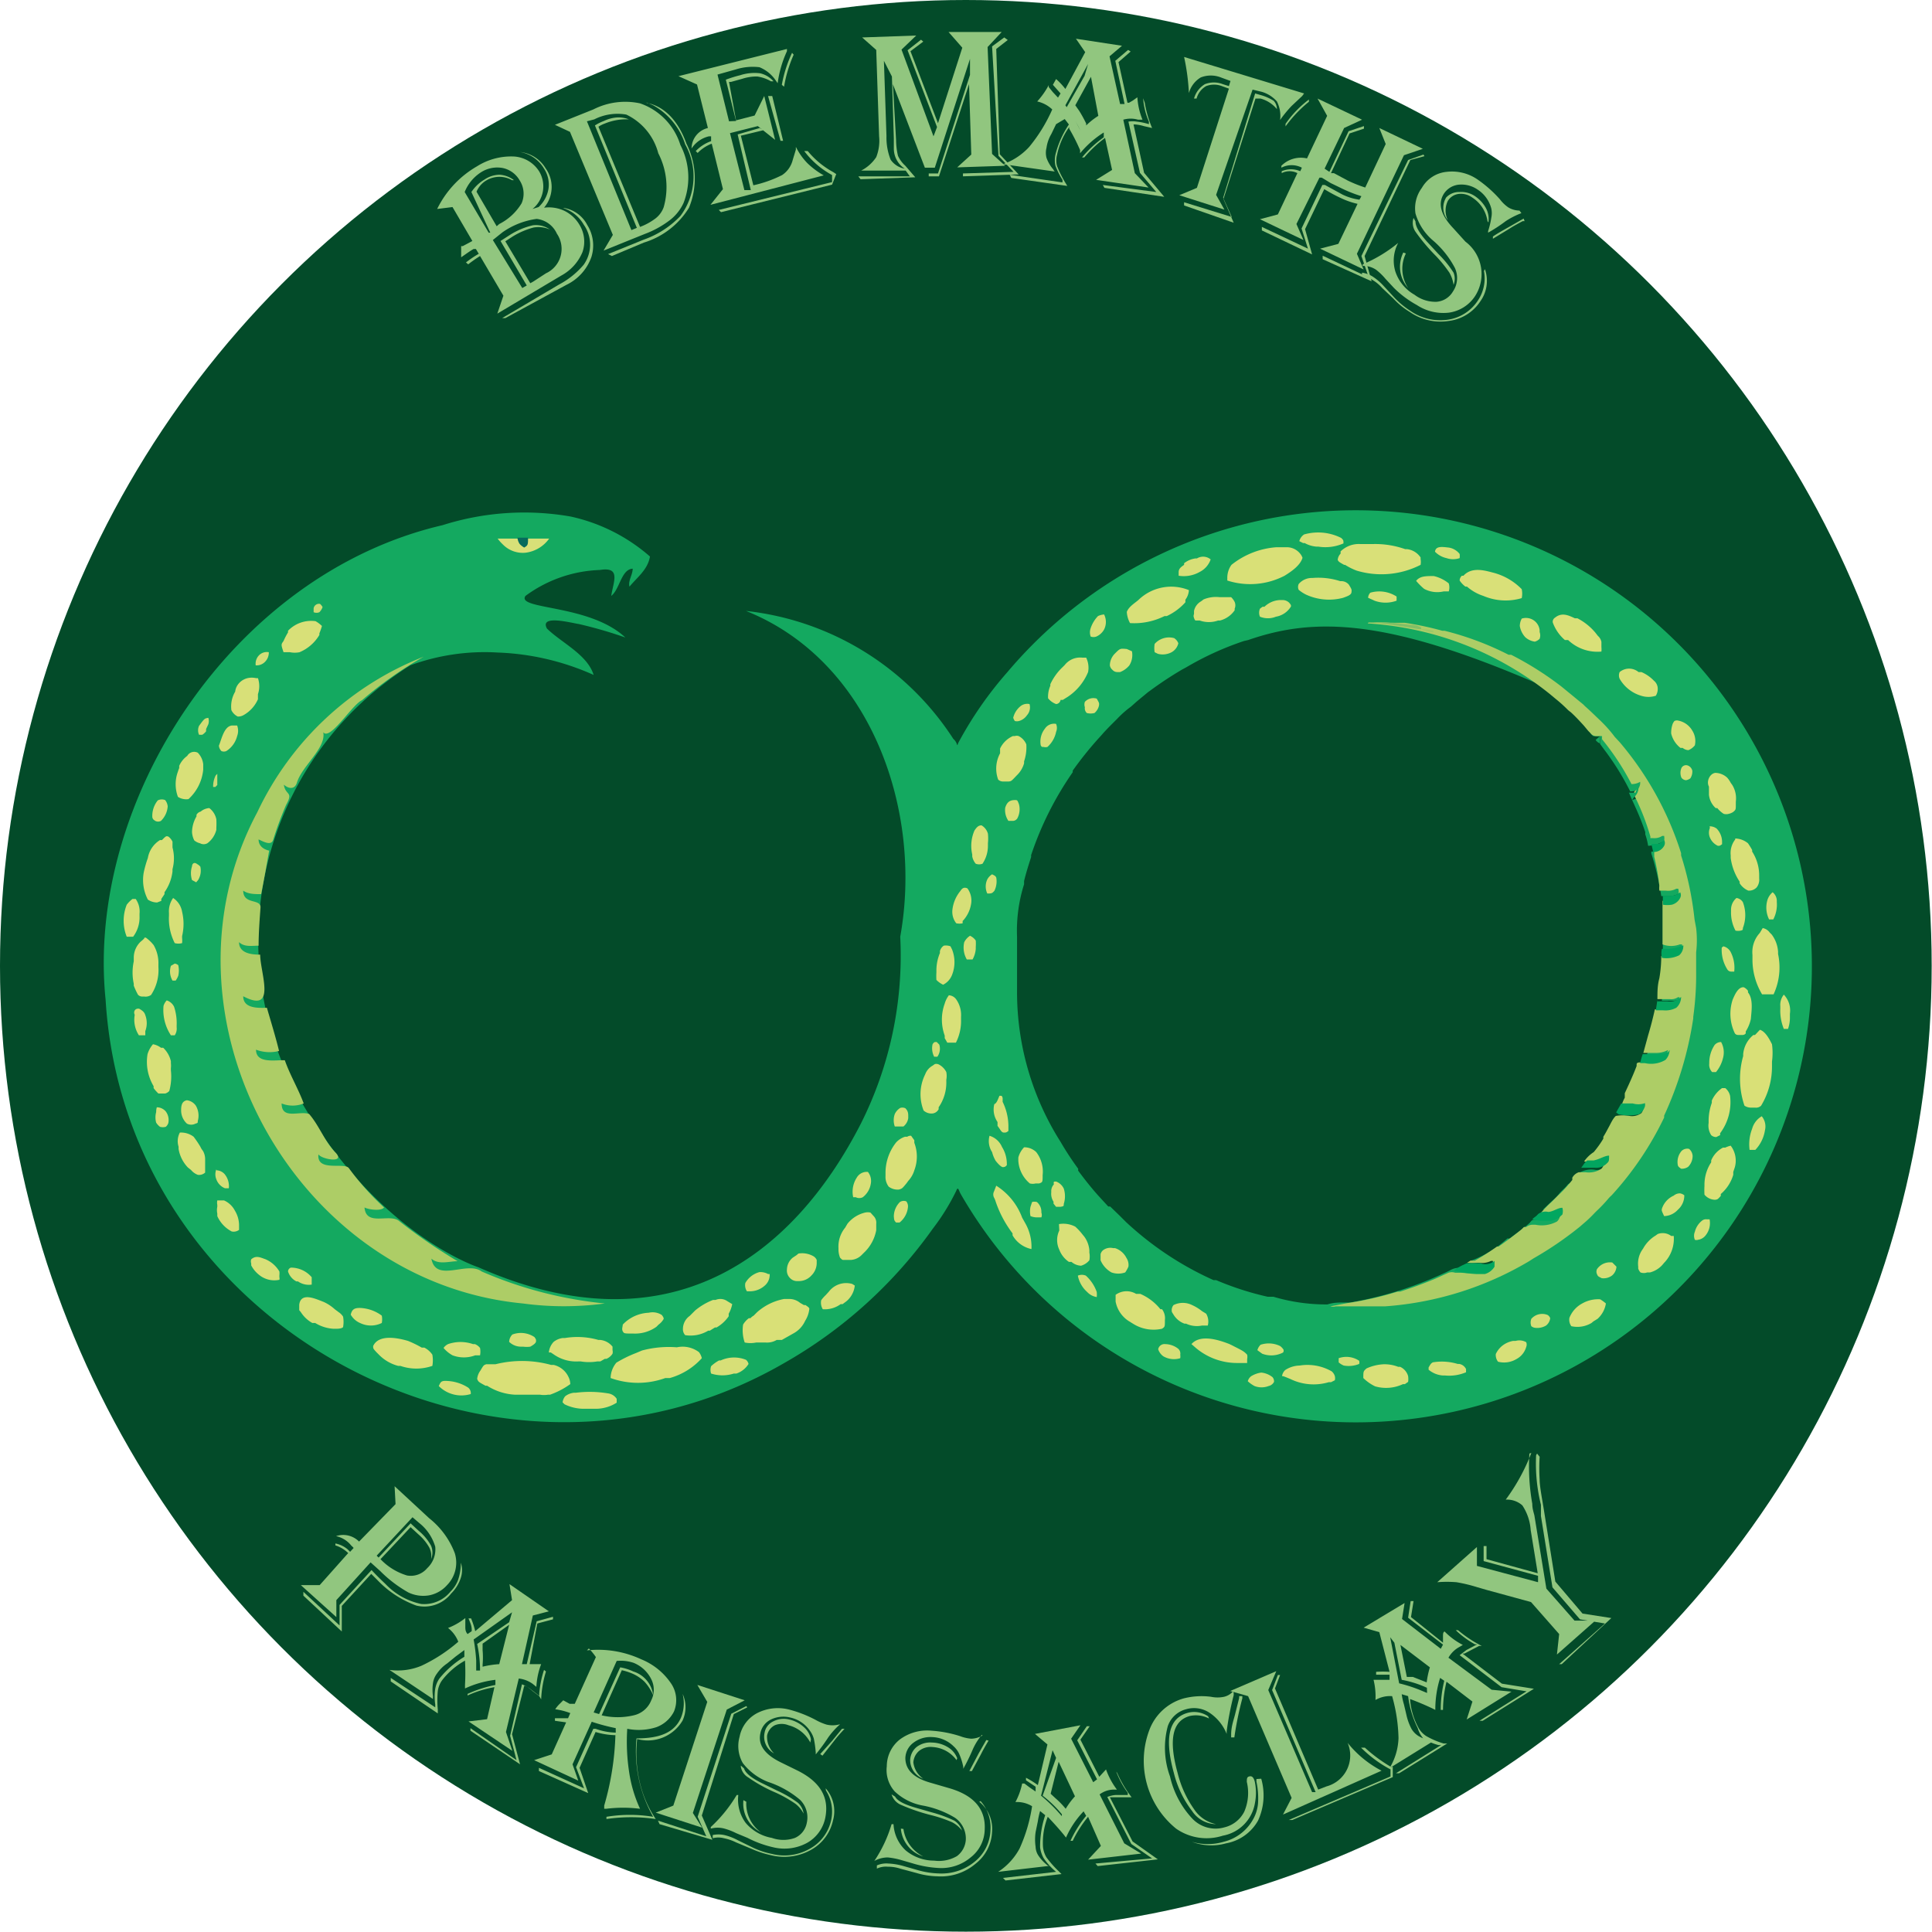 <svg xmlns="http://www.w3.org/2000/svg" viewBox="0 0 60.37 60.37"><defs><style>.cls-1{fill:#034b29;}.cls-2{fill:#14a960;}.cls-3{fill:#adcd66;}.cls-4{fill:#d9e077;}.cls-5{fill:#d9e078;}.cls-6{fill:#d8e078;}.cls-7{fill:#d7df77;}.cls-8{fill:#d6df77;}.cls-9{fill:#d7e078;}.cls-10{fill:#d5df77;}.cls-11{fill:#d4de77;}.cls-12{fill:#00a65f;}.cls-13{fill:#02a760;}.cls-14{fill:#04a65f;}.cls-15{fill:#02a55f;}.cls-16{fill:#d4de76;}.cls-17{fill:#00a45e;}.cls-18{fill:#d2dd76;}.cls-19{fill:#d3de76;}.cls-20{fill:#00a55e;}.cls-21{fill:#82bf66;}.cls-22{fill:#cddb76;}.cls-23{fill:#0ea860;}.cls-24{fill:#cada77;}.cls-25{fill:#9dc868;}.cls-26{fill:#066b5c;}.cls-27{fill:#91c67f;}</style></defs><g id="Calque_2" data-name="Calque 2"><g id="VOTRE_VISUEL" data-name="VOTRE VISUEL"><g id="BDE_Maths" data-name="BDE Maths"><circle class="cls-1" cx="30.18" cy="30.18" r="30.18"/><g id="serpent"><path class="cls-2" d="M12.82,20.79a6.76,6.76,0,0,1,2.73-.4,8,8,0,0,1,3,.7c-.2-.64-1-1-1.46-1.45-.24-.45.78-.17,1-.14a13.79,13.79,0,0,1,1.45.42c-1.12-1.05-3.42-.86-3.12-1.3a4.15,4.15,0,0,1,2.33-.81c.67-.11.41.38.35.81.27-.21.31-.83.67-.85,0,.19-.15.38-.1.56.25-.3.57-.53.64-.94a5.56,5.56,0,0,0-2.48-1.25,8.44,8.44,0,0,0-4,.27C7.25,17.94,2.67,25.05,3.3,31.24c.63,10.28,12.28,16.5,21.19,11.36a14.45,14.45,0,0,0,4.66-4.21,6.82,6.82,0,0,0,.73-1.18c.06-.16.08,0,.14.1A14.25,14.25,0,1,0,31.48,21a11.73,11.73,0,0,0-1.54,2.22c-.05.15,0,0-.15-.13a8.86,8.86,0,0,0-6.48-4c3.92,1.57,5.53,6.25,4.82,10.18a11.68,11.68,0,0,1-1.23,5.84c-2.13,4.16-6,7.12-11.95,4.49,0,0-3.1-1-5.51-5.13A10.14,10.14,0,0,1,12.82,20.79ZM52,30a6,6,0,0,1-.07.84l0,.13c0,.1,0,.2,0,.3h.31a.61.61,0,0,0,.35-.09l0,0a.45.45,0,0,1-.15.34.72.72,0,0,1-.41.08h-.23v.1a2.09,2.09,0,0,1-.07.36v.07c-.08.28-.17.55-.27.83h.37a1.11,1.11,0,0,0,.4-.06v0h0a.46.46,0,0,1-.13.31.86.86,0,0,1-.52.11H51.3l0,.06c-.18.43-.36.85-.57,1.27H51a.82.82,0,0,0,.41-.09.41.41,0,0,1-.08.25.5.5,0,0,1-.45.12.92.92,0,0,0-.37,0,1.06,1.06,0,0,0-.24.41,2.2,2.2,0,0,1-.19.3l0,.06c-.13.2-.28.4-.42.6a1.18,1.18,0,0,0,.64-.12c0,.18,0,.18-.1.27a.49.49,0,0,1-.33.11.72.72,0,0,0-.54.1,2.56,2.56,0,0,0-.2.26A1,1,0,0,1,49,37l-.05.06c-.06.07-.13.13-.19.19l-.09.11a1.8,1.8,0,0,1-.2.19l-.26.25a1.08,1.08,0,0,0,.66-.1.37.37,0,0,1,0,.21.77.77,0,0,1-.35.2h-.25a.8.8,0,0,1-.27,0c-.11,0-.12,0-.2.1a3.51,3.51,0,0,1-.36.29l-.07.05-.2.15-.07,0a3.42,3.42,0,0,1-1.13.69v0h.41a.6.6,0,0,0,.43-.11.41.41,0,0,1-.15.33.81.81,0,0,1-.4.09h-.06a1.92,1.92,0,0,1-.48-.07.56.56,0,0,0-.42.07,11.71,11.71,0,0,1-3.11,1H42c-.17,0-.34,0-.52.06h-.09a5.79,5.79,0,0,1-1.6-.24l-.18,0A9.31,9.31,0,0,1,38,40l-.08,0a10,10,0,0,1-2.73-1.81L35,38l-.31-.3-.06,0-.33-.36-.07-.08c-.19-.22-.37-.45-.54-.68l0-.06a9.33,9.33,0,0,1-.55-.84l0,0a8.74,8.74,0,0,1-1.36-4.64c0-.27,0-.54,0-.82V29.9c0-.21,0-.42,0-.63a4.81,4.81,0,0,1,.22-1.64l0-.1c.06-.25.14-.5.22-.75l0-.06a10.15,10.15,0,0,1,1.3-2.59l0-.05a11.08,11.08,0,0,1,.8-1l.1-.11c.12-.14.25-.27.38-.4l.11-.11a3.16,3.16,0,0,1,.43-.38l.18-.16.35-.29.07-.05a11.52,11.52,0,0,1,1-.66l.13-.07a9.41,9.41,0,0,1,1.8-.82L39,20c2.05-.71,4.3-.69,9.06,1.37l0,0a8.48,8.48,0,0,1,1.61,1.5.69.69,0,0,0,.11.13A.72.72,0,0,0,50,23a1.11,1.11,0,0,1,0,.25l.11.15a8.24,8.24,0,0,1,.83,1.33.56.56,0,0,0,.33-.1.41.41,0,0,1-.15.33h0L51,25c.15.32.29.64.41,1l0,.07a2.11,2.11,0,0,1,.09.36,1.06,1.06,0,0,0,.46-.13.44.44,0,0,1-.13.31l-.12,0-.06,0h-.05v.06A8.5,8.5,0,0,1,51.91,28h.25a.62.62,0,0,0,.32-.09l.05,0a.44.44,0,0,1-.11.3.68.68,0,0,1-.46.11v.08c0,.28,0,.56,0,.84v.44h.25a1,1,0,0,0,.39-.11.39.39,0,0,1-.13.31.9.9,0,0,1-.54.08Z"/><path class="cls-3" d="M13.24,20.52a12.23,12.23,0,0,0-1.93,1.36c-.32.15-1,1.28-1.21,1,.1.49-.66,1.05-.82,1.57-.07.23-.26.2-.41.07.05.35.31.2.07.63a10.8,10.8,0,0,0-.4,1.08c-.06.22-.32.06-.46,0,0,.2.15.31.33.35-.08.46-.16.91-.25,1.36-.19,0-.41,0-.56-.11,0,.45.56.24.54.53s-.06.79-.06,1.19c-.21,0-.44.05-.61-.11,0,.35.39.39.66.39,0,.57.53,1.86-.53,1.3,0,.38.45.37.74.36.13.45.27.9.38,1.35A1.2,1.2,0,0,1,8,32.8c0,.44.59.32.9.33.16.46.42.89.59,1.35a.92.92,0,0,1-.69,0c0,.52.56.22.86.33.32.37.48.85.82,1.2s-.43.22-.53.06c-.06.56.81.24.95.43A8.48,8.48,0,0,0,12,37.73c-.08.12-.48.07-.61,0,.05.61.79.17,1.09.43a16.88,16.88,0,0,0,1.82,1.25c-.27,0-.59.12-.82-.08.14.77,1.12.06,1.57.4a12.77,12.77,0,0,0,3.85,1,9.54,9.54,0,0,1-2.56,0c-7.16-.68-11.69-9-8.3-15.35A9.64,9.64,0,0,1,13.24,20.52Z"/><path class="cls-3" d="M42.75,19.46a5.31,5.31,0,0,1,.69,0h.1l.28,0h.07a9.52,9.52,0,0,1,1.18.25l.07,0a9.41,9.41,0,0,1,2,.75l.08,0a10,10,0,0,1,1.58,1l0,0,.67.55.06.06c.16.14.32.3.48.45l.07.07a4,4,0,0,1,.38.44l.15.16a10,10,0,0,1,1.92,3.47l0,.07a10.06,10.06,0,0,1,.42,2L53,29a3.24,3.24,0,0,1,0,.76v.61a9.4,9.4,0,0,1-.09,1.4v.05A11.18,11.18,0,0,1,52,34.86l0,.06a10,10,0,0,1-1.64,2.43.94.94,0,0,0-.1.1,4.59,4.59,0,0,1-.37.39l-.06.06a4,4,0,0,1-.37.35l-.08.07a10.8,10.8,0,0,1-1.46,1l-.14.09a10.24,10.24,0,0,1-4.5,1.41l-.15,0H41.74a.34.34,0,0,1-.17,0l.52-.1a10.63,10.63,0,0,0,1.58-.36l.08,0c.37-.12.73-.25,1.09-.4l0,0,.42-.19a.33.33,0,0,1,.21,0h.07l.13,0a2.28,2.28,0,0,0,.45,0h.06a.57.57,0,0,0,.42-.17.35.35,0,0,0,.05-.2l-.06,0a.63.63,0,0,1-.36.06h-.07a1.75,1.75,0,0,1-.32,0v0l.11-.07.07,0,.07,0a8.09,8.09,0,0,0,.69-.44l.05,0c.24-.17.49-.35.72-.54l.07-.07.07,0a.34.34,0,0,1,.19-.07l.1,0a1,1,0,0,0,.67-.1.3.3,0,0,0,.1-.25l-.09,0a.72.72,0,0,1-.36.06h-.22a3.78,3.78,0,0,1,.39-.41l.06-.06.15-.15a4.22,4.22,0,0,0,.45-.49l0-.07,0,0a.37.37,0,0,1,.2-.17h.22a.71.71,0,0,0,.49-.11c.07-.08.07-.11.07-.23l-.07,0a1,1,0,0,1-.54,0A1.07,1.07,0,0,1,49.8,36a3.19,3.19,0,0,0,.3-.42l0-.06c.07-.11.12-.21.18-.32s.12-.25.21-.33a1.25,1.25,0,0,1,.43,0,.49.49,0,0,0,.37-.09.39.39,0,0,0,.07-.23l-.07,0a.8.8,0,0,1-.34,0h-.07c-.15,0-.15,0-.21,0a1.09,1.09,0,0,1,.1-.25l0-.09,0-.05c.13-.28.26-.56.37-.85,0-.09,0-.09.06-.11a.48.48,0,0,1,.12,0h.22a.65.65,0,0,0,.45-.11.56.56,0,0,0,.13-.28h0v0a.78.78,0,0,1-.4.09h-.06l-.31,0,.15-.55q.12-.4.21-.81h.29a.62.62,0,0,0,.4-.15.29.29,0,0,0,.08-.23l-.05,0a.36.36,0,0,1-.25.06h-.39c0-.22,0-.43.06-.65a4.14,4.14,0,0,0,.06-.7H52a.77.77,0,0,0,.49-.13.28.28,0,0,0,.07-.23l-.07,0a.77.77,0,0,1-.54,0c0-.13,0-.25,0-.37v-.13c0-.28,0-.57,0-.86l.27-.05a.38.38,0,0,0,.22-.13.33.33,0,0,0,0-.2l-.06,0a.53.53,0,0,1-.33.06h-.2a.66.66,0,0,1,0-.15,6.93,6.93,0,0,0-.16-.91l0-.08,0-.07a.72.72,0,0,1,0-.17l.05,0a.61.61,0,0,0,.26-.18.41.41,0,0,0,0-.15l-.06,0a.45.45,0,0,1-.28.07h-.09l0-.05a7.38,7.38,0,0,0-.5-1.28.24.24,0,0,1,0-.13l.13-.1a.29.29,0,0,0,.05-.2l0,0a.5.5,0,0,1-.27.07l0,0a8.05,8.05,0,0,0-.92-1.4l0-.06,0-.13V23L49.9,23a.22.22,0,0,1-.2-.09l-.07-.07,0,0-.15-.18c-.12-.13-.25-.27-.38-.39L49,22.19a4.48,4.48,0,0,0-.4-.36l-.18-.15a10.07,10.07,0,0,0-5.68-2.2Z"/><g id="écailles"><path class="cls-4" d="M17.22,42.65l.08,0a.68.68,0,0,1,.47.39.5.5,0,0,1,.05.21,2.53,2.53,0,0,1-.63.33l-.06,0a.77.77,0,0,1-.26,0h-.79a1.79,1.79,0,0,1-.86-.28l-.05,0c-.22-.12-.22-.12-.26-.21a.52.52,0,0,1,.1-.26l0,0c.1-.17.1-.17.18-.2h.06l.08,0h.07l.08,0A3.42,3.42,0,0,1,17.22,42.65Z"/><path class="cls-4" d="M21.15,42.1a.85.85,0,0,1,.69.15.48.48,0,0,1,.09.19,2.11,2.11,0,0,1-1,.62l-.14,0a2.51,2.51,0,0,1-1.71,0,.77.77,0,0,1,.18-.48,3.83,3.83,0,0,1,.61-.3l.19-.08A3.21,3.21,0,0,1,21.15,42.1Z"/><path class="cls-4" d="M25,40.71l.12.07.05,0c.1.07.1.07.12.11a.86.86,0,0,1-.13.38l0,0a.84.84,0,0,1-.34.38l0,0-.39.22-.06,0-.05,0-.05,0a.6.6,0,0,1-.35.08h-.29a.91.91,0,0,1-.36,0,1.18,1.18,0,0,1-.05-.56.68.68,0,0,1,.18-.2l.05,0a.39.39,0,0,1,.1-.08l.11-.11a1.75,1.75,0,0,1,.84-.41l.14,0A.53.53,0,0,1,25,40.71Z"/><path class="cls-4" d="M55,32.18c.17.06.29.29.37.45a2,2,0,0,1,0,.54v.14a2.36,2.36,0,0,1-.34,1.24.23.23,0,0,1-.19.06h-.11a.37.37,0,0,1-.22-.06A2.6,2.6,0,0,1,54.47,33v-.06a.87.87,0,0,1,.32-.6l.05,0C55,32.17,55,32.17,55,32.18Z"/><path class="cls-5" d="M42.91,17a2.81,2.81,0,0,1,1,.16l.06,0a.59.59,0,0,1,.42.26l0,0,0,.05a.52.52,0,0,1,0,.18,2.69,2.69,0,0,1-2,.18,2,2,0,0,1-.36-.18L42,17.65c-.16-.09-.16-.09-.2-.15a.31.31,0,0,1,.09-.2l0-.07A.81.81,0,0,1,42.5,17h.09Z"/><path class="cls-4" d="M39.88,17.1h.31a.53.53,0,0,1,.41.17.44.44,0,0,1,.1.16c-.07.24-.35.43-.56.56a2.33,2.33,0,0,1-1.79.15s0,0,0-.08a.69.69,0,0,1,.13-.41A2.54,2.54,0,0,1,39.88,17.1Z"/><path class="cls-5" d="M5.26,26.14a.42.42,0,0,1,.13.16l0,.07,0,.06,0,.05a1.31,1.31,0,0,1,0,.68v.07a1.4,1.4,0,0,1-.25.65l0,.06-.1.15,0,.06s0,0-.13.05a.52.52,0,0,1-.29-.09,1.33,1.33,0,0,1-.13-.84,3.47,3.47,0,0,1,.13-.46l0,0A.82.82,0,0,1,5,26.25l.06,0C5.19,26.12,5.19,26.12,5.26,26.14Z"/><path class="cls-6" d="M37.15,18.44a.55.55,0,0,1-.11.3l0,.08a1.79,1.79,0,0,1-.58.43l-.07,0a2.12,2.12,0,0,1-1.08.22.83.83,0,0,1-.1-.35c.06-.16.23-.26.36-.37l0,0A1.47,1.47,0,0,1,37.15,18.44Z"/><path class="cls-5" d="M55.08,29a.35.35,0,0,1,.22.14l.06.06a1,1,0,0,1,.2.54l0,.07a2,2,0,0,1-.14,1.26h-.36A2.11,2.11,0,0,1,54.76,30v-.16a.89.89,0,0,1,.18-.63l.05-.06Z"/><path class="cls-4" d="M35.5,40.43l.06,0,.07,0a1.63,1.63,0,0,1,.63.48l.05,0a.46.46,0,0,1,.09.34c0,.21,0,.21-.09.27a1.2,1.2,0,0,1-.91-.16l0,0-.13-.08a.93.93,0,0,1-.41-.61c0-.14,0-.14,0-.21l0,0,0,0A.58.58,0,0,1,35.5,40.43Z"/><path class="cls-5" d="M27.2,37.89l.09.1,0,0a.3.3,0,0,1,.09.25s0,.08,0,.12l0,.08a1.29,1.29,0,0,1-.39.71l-.06.06a.52.52,0,0,1-.35.16l-.15,0h-.06c-.05,0-.05,0-.12-.07a.7.7,0,0,1-.05-.25V39a.93.93,0,0,1,.21-.64l.07-.12a1,1,0,0,1,.55-.35A.37.37,0,0,1,27.2,37.89Z"/><path class="cls-5" d="M12.75,41.9a3.42,3.42,0,0,1,.43.21l.08,0a.67.67,0,0,1,.25.22,1,1,0,0,1,0,.35,1.52,1.52,0,0,1-1,0l-.07,0a1.31,1.31,0,0,1-.61-.36l-.07-.07c-.1-.11-.1-.11-.1-.19C11.83,41.69,12.41,41.8,12.75,41.9Z"/><path class="cls-6" d="M18.7,41.87h.06a.56.56,0,0,1,.38.21l0,.06,0,.05a.23.23,0,0,1,0,.11.42.42,0,0,1-.19.16l-.05,0-.14.08-.09,0a1.57,1.57,0,0,1-.53,0h-.05a1.22,1.22,0,0,1-.79-.22l-.09-.06-.06,0a.56.56,0,0,1,.15-.33.58.58,0,0,1,.28-.12l.07,0A2.39,2.39,0,0,1,18.7,41.87Z"/><path class="cls-5" d="M4.56,29.3a1.37,1.37,0,0,1,.18.16l.06.07a1.12,1.12,0,0,1,.15.6v.09a1.41,1.41,0,0,1-.23.87.3.3,0,0,1-.21.05H4.44a.18.18,0,0,1-.13-.06,2.39,2.39,0,0,1-.13-.28l0-.06a1.65,1.65,0,0,1,0-.7v-.11a.69.69,0,0,1,.22-.51l.06-.05.05-.05S4.49,29.29,4.56,29.3Z"/><path class="cls-5" d="M46.68,17.9a1.92,1.92,0,0,1,.87.51.67.67,0,0,1,0,.28,1.77,1.77,0,0,1-1.2-.07l0,0a1.44,1.44,0,0,1-.51-.29l-.05,0a.81.81,0,0,1-.18-.19.21.21,0,0,1,.07-.15l0,0,.05,0C46,17.69,46.44,17.84,46.68,17.9Z"/><path class="cls-5" d="M28.47,35.49l.1.14,0,.08a1.21,1.21,0,0,1,0,.86.84.84,0,0,1-.19.33l-.05.07c-.14.17-.14.17-.24.2a.46.46,0,0,1-.32-.09.5.5,0,0,1-.1-.33l0-.1A1.53,1.53,0,0,1,28,35.7a.64.64,0,0,1,.28-.18l.07,0A.18.18,0,0,1,28.47,35.49Z"/><path class="cls-4" d="M54.08,35.8a.77.77,0,0,1,.13.67l-.05.15,0,.09a1.26,1.26,0,0,1-.39.6l0,.06c-.1.11-.1.11-.18.12a.44.44,0,0,1-.33-.16,2.44,2.44,0,0,1,0-.27V37a1.27,1.27,0,0,1,.21-.68l0-.06a.8.8,0,0,1,.37-.4l.07,0A.82.82,0,0,1,54.08,35.8Z"/><path class="cls-6" d="M22.73,40.66l.15.09a1,1,0,0,1-.11.3l0,.08a1.16,1.16,0,0,1-.38.35l-.05,0-.16.1-.05,0a1.07,1.07,0,0,1-.72.14.27.27,0,0,1-.07-.2.5.5,0,0,1,.21-.4l.08-.08.09-.09a2,2,0,0,1,.56-.33l.08,0A.38.38,0,0,1,22.73,40.66Z"/><path class="cls-5" d="M54.21,26.2a.66.66,0,0,1,.41.15,2.39,2.39,0,0,1,.13.21l0,.05a1.37,1.37,0,0,1,.22.76v.08a.39.39,0,0,1-.08.28.33.33,0,0,1-.26.1.6.6,0,0,1-.27-.23l0-.05a1.75,1.75,0,0,1-.28-.74l0-.08a.69.69,0,0,1,.15-.51Z"/><path class="cls-6" d="M33.82,20.55h.12A.72.72,0,0,1,34,21a1.71,1.71,0,0,1-.63.77l-.08.05-.08.05-.07,0A.15.15,0,0,1,33,22a.58.58,0,0,1-.25-.18.85.85,0,0,1,.07-.39l0-.05a1.74,1.74,0,0,1,.39-.54l.06-.06A.61.61,0,0,1,33.82,20.55Z"/><path class="cls-6" d="M4.78,32.63a.57.57,0,0,1,.25.11l.07,0a.85.85,0,0,1,.24.42l0,.06a.75.75,0,0,1,0,.16l0,.07a1.72,1.72,0,0,1-.05.64.27.27,0,0,1-.13.08l0,0c-.13,0-.13,0-.21,0A1.22,1.22,0,0,1,4.8,34l0-.06a1.48,1.48,0,0,1-.19-1A.86.86,0,0,1,4.78,32.63Z"/><path class="cls-5" d="M49.21,19.32l.08,0a1.81,1.81,0,0,1,.57.46l.07.09a.33.33,0,0,1,.11.19v.16a.7.7,0,0,1,0,.14A1.33,1.33,0,0,1,49,20L48.9,20a1.3,1.3,0,0,1-.38-.55.15.15,0,0,1,.07-.15C48.8,19.13,49,19.22,49.21,19.32Z"/><path class="cls-5" d="M31.83,23a.51.51,0,0,1,.24.26,1.36,1.36,0,0,1-.07.53l0,.06a.83.83,0,0,1-.23.38l0,0c-.17.18-.17.18-.25.19h-.18a.22.22,0,0,1-.15-.06,1,1,0,0,1,.06-.82l0-.08,0-.07a.8.8,0,0,1,.4-.39l.06,0A.2.2,0,0,1,31.83,23Z"/><path class="cls-6" d="M52.22,38.62l.08,0a1.08,1.08,0,0,1-.31.85l0,0a.79.79,0,0,1-.43.29l-.09,0a.3.3,0,0,1-.21,0,.35.35,0,0,1-.07-.12l0-.06a.77.77,0,0,1,.15-.56,1.09,1.09,0,0,1,.39-.41l.07-.05A.44.44,0,0,1,52.22,38.62Z"/><path class="cls-6" d="M29.35,33.27a.54.54,0,0,1,.22.23l0,0a.66.66,0,0,1,0,.24v.06a1.35,1.35,0,0,1-.24.8l0,.06a.25.25,0,0,1-.17.13.36.36,0,0,1-.3-.09,1.39,1.39,0,0,1,.05-1.13.51.51,0,0,1,.23-.27l.07-.05A.18.18,0,0,1,29.35,33.27Z"/><path class="cls-5" d="M33.09,38.25a.8.8,0,0,1,.51.08,1.79,1.79,0,0,1,.23.25l.05.06a.84.84,0,0,1,.16.43v.07a.65.65,0,0,1,0,.24.52.52,0,0,1-.26.17.49.49,0,0,1-.3-.12l-.08,0a.8.8,0,0,1-.3-.38l0,0a.7.7,0,0,1,0-.6Z"/><path class="cls-6" d="M31.13,37.05a2,2,0,0,1,.81,1l.09.16a1.49,1.49,0,0,1,.2.82.89.89,0,0,1-.59-.43l0-.06a3.48,3.48,0,0,1-.53-1,.61.61,0,0,0-.05-.12.21.21,0,0,1,0-.19Z"/><path class="cls-5" d="M38.11,18.66c.26,0,.26,0,.36,0a.53.53,0,0,1,.11.15l0,0a.27.27,0,0,1,0,.21l0,0,0,.05a.8.8,0,0,1-.46.32l-.06,0a.86.86,0,0,1-.57,0l-.09,0c-.06,0-.06,0-.09-.08s0-.1,0-.14v-.08a.45.45,0,0,1,.22-.3l.08-.06,0,0A1,1,0,0,1,38.11,18.66Z"/><path class="cls-6" d="M6.18,23.52a.61.61,0,0,1,.17.36s0,.08,0,.12v.05a1.43,1.43,0,0,1-.46.92.48.48,0,0,1-.33-.07,1.13,1.13,0,0,1,0-.79A.84.84,0,0,1,5.6,24l0-.07a.76.76,0,0,1,.25-.31l0,0A.25.25,0,0,1,6.18,23.52Z"/><path class="cls-6" d="M53.6,24.15a.56.56,0,0,1,.37.15.76.76,0,0,1,.11.16l.05.07a.8.8,0,0,1,.11.52v.08c0,.17,0,.17-.08.24a.42.42,0,0,1-.14.06l0,0a.29.29,0,0,1-.16,0,.86.86,0,0,1-.2-.18l-.05,0a.65.65,0,0,1-.21-.42v-.25C53.31,24.41,53.43,24.17,53.6,24.15Z"/><path class="cls-6" d="M10.11,40.68a1.32,1.32,0,0,1,.35.23l.12.09a.47.47,0,0,1,.14.14.91.91,0,0,1,0,.33c-.06.06-.22.05-.31.05a1.23,1.23,0,0,1-.56-.18l-.09,0A1,1,0,0,1,9.4,41l-.05-.06,0-.06,0,0c0-.06,0-.06,0-.11C9.4,40.36,9.87,40.59,10.11,40.68Z"/><path class="cls-6" d="M41.88,18.16h.06a.31.31,0,0,1,.21.11c.09.15.09.15.08.24s-.16.13-.26.17a1.72,1.72,0,0,1-1.16-.1,1.14,1.14,0,0,1-.23-.15.22.22,0,0,1,0-.18.54.54,0,0,1,.43-.19A2.23,2.23,0,0,1,41.88,18.16Z"/><path class="cls-6" d="M8,21.19l.06,0a.78.78,0,0,1,0,.5l0,.09,0,.07a1.05,1.05,0,0,1-.44.49l0,0a.34.34,0,0,1-.19.05.43.43,0,0,1-.2-.2.91.91,0,0,1,.12-.58C7.37,21.37,7.63,21.11,8,21.19Z"/><path class="cls-7" d="M38.42,42c.44.22.44.22.55.33a.33.33,0,0,1,0,.14v.12h-.29a2,2,0,0,1-1.3-.46L37.23,42C37.51,41.68,38.09,41.87,38.42,42Z"/><path class="cls-5" d="M5.62,35.39a.65.65,0,0,1,.43.13,3.37,3.37,0,0,1,.21.31.57.57,0,0,0,.08.13.52.52,0,0,1,.07.27v.09c0,.24,0,.24,0,.32a.28.28,0,0,1-.23.07.51.51,0,0,1-.21-.15l-.1-.08a1.1,1.1,0,0,1-.29-.58l0-.07A.57.57,0,0,1,5.62,35.39Z"/><path class="cls-6" d="M9.86,19.41a1,1,0,0,1,.2.15,2.09,2.09,0,0,1-.08.23v.05a1.31,1.31,0,0,1-.62.54.76.76,0,0,1-.3,0H8.86c-.08-.24-.08-.24,0-.35A2.26,2.26,0,0,1,9,19.76l0-.05A1,1,0,0,1,9.86,19.41Z"/><path class="cls-5" d="M54.49,30.85a.35.35,0,0,1,.13.11l0,.05c.17.21.11.57.09.83a1.19,1.19,0,0,1-.16.39l0,.06a.12.12,0,0,1-.1.05h-.14a.12.12,0,0,1-.1-.05,1.41,1.41,0,0,1-.07-1.05C54.2,31.1,54.31,30.83,54.49,30.85Z"/><path class="cls-6" d="M53.91,34a.43.43,0,0,1,.15.24,1.62,1.62,0,0,1-.31,1.17l0,.06s0,0-.12.06a.23.23,0,0,1-.16-.06.55.55,0,0,1-.08-.38V35a1.66,1.66,0,0,1,.1-.54l0-.07a.94.94,0,0,1,.32-.39C53.85,34,53.85,34,53.91,34Z"/><path class="cls-5" d="M43.23,42.63a1.17,1.17,0,0,1,.46.08l.06,0A.45.45,0,0,1,44,43a.62.62,0,0,1,0,.18l-.1.07-.06,0a1.24,1.24,0,0,1-.87.07,1.37,1.37,0,0,1-.37-.26c0-.21,0-.21.1-.3A1.46,1.46,0,0,1,43.23,42.63Z"/><path class="cls-6" d="M29.65,31.1a.3.3,0,0,1,.23.13.85.85,0,0,1,.15.54v.09a1.49,1.49,0,0,1-.16.72H29.6s-.05-.09-.08-.14l0-.08a1.46,1.46,0,0,1,0-1A.79.79,0,0,1,29.65,31.1Z"/><path class="cls-6" d="M51.2,21l.09,0a1.19,1.19,0,0,1,.39.27l0,0a.32.32,0,0,1,.12.25.4.4,0,0,1-.06.22.74.74,0,0,1-.46,0,1.15,1.15,0,0,1-.67-.53.26.26,0,0,1,0-.21A.46.46,0,0,1,51.2,21Z"/><path class="cls-6" d="M40.61,42.67a1.53,1.53,0,0,1,1,.18.31.31,0,0,1,.1.15.27.27,0,0,1,0,.13l-.12.06-.07,0a1.66,1.66,0,0,1-1.2-.1l0,0C40.1,43,40.1,43,40.06,43a.32.32,0,0,1,.1-.19A.85.85,0,0,1,40.61,42.67Z"/><path class="cls-6" d="M6.54,25.25a.59.59,0,0,1,.22.35,2.45,2.45,0,0,1,0,.27v.06a.75.75,0,0,1-.28.42.24.24,0,0,1-.23,0,.44.44,0,0,1-.18-.09A.67.67,0,0,1,6,26V26a1,1,0,0,1,.14-.49l0-.05a.21.21,0,0,1,.13-.1l0,0A.47.47,0,0,1,6.54,25.25Z"/><path class="cls-6" d="M19,43.54H19a.38.38,0,0,1,.27.17l0,.12a1.22,1.22,0,0,1-.61.19h-.36a1.38,1.38,0,0,1-.66-.14l-.06-.06a.36.36,0,0,1,.08-.19.54.54,0,0,1,.27-.11h.06A3.47,3.47,0,0,1,19,43.54Z"/><path class="cls-6" d="M32,35.85a.54.54,0,0,1,.38.15,1,1,0,0,1,.2.72c0,.22,0,.22-.11.26l-.06,0-.05,0a.37.37,0,0,1-.18,0,1,1,0,0,1-.36-.71v-.1A.73.73,0,0,1,32,35.85Z"/><path class="cls-6" d="M50,40.6a1.18,1.18,0,0,1,.18.13.82.82,0,0,1-.26.48l-.13.08-.06.05a.86.86,0,0,1-.63.1.34.34,0,0,1-.06-.26.87.87,0,0,1,.4-.45A1,1,0,0,1,50,40.6Z"/><path class="cls-6" d="M25.41,39.25a.25.25,0,0,1,.11.12l0,.08v0a.55.55,0,0,1-.16.4.53.53,0,0,1-.43.18.3.3,0,0,1-.24-.09.33.33,0,0,1-.1-.28.49.49,0,0,1,.18-.36l.12-.08.06-.05A.71.71,0,0,1,25.41,39.25Z"/><path class="cls-6" d="M37.25,40.78a1.44,1.44,0,0,1,.31.19l.13.08a.48.48,0,0,1,.05.37l-.11,0-.07,0a.79.79,0,0,1-.5-.06l-.05,0a.67.67,0,0,1-.34-.28L36.62,41a.25.25,0,0,1,.05-.22A.65.65,0,0,1,37.25,40.78Z"/><path class="cls-8" d="M5.41,28.06a.64.64,0,0,1,.28.43,1.63,1.63,0,0,1,0,.76l0,.06a.75.75,0,0,1,0,.16.43.43,0,0,1-.23,0,1.69,1.69,0,0,1-.18-.86v-.08A.71.71,0,0,1,5.41,28.06Z"/><path class="cls-6" d="M20.68,41.09c.05.07.05.07.06.12a.56.56,0,0,1-.16.18l-.07.07a1.15,1.15,0,0,1-.72.21c-.29,0-.29,0-.33-.07s0-.15,0-.21a1.18,1.18,0,0,1,.81-.37A.53.53,0,0,1,20.68,41.09Z"/><path class="cls-8" d="M29.7,29.57l.05.1,0,0a1.08,1.08,0,0,1,0,.79.57.57,0,0,1-.28.31.75.75,0,0,1-.21-.15,1.79,1.79,0,0,1,0-.23v-.07a1.41,1.41,0,0,1,.11-.54l0-.06a.3.3,0,0,1,.12-.17A.4.4,0,0,1,29.7,29.57Z"/><path class="cls-7" d="M26.63,40.12l.08.05a.74.74,0,0,1-.26.49l-.12.09-.06,0a.84.84,0,0,1-.56.16.39.39,0,0,1-.05-.28,1.07,1.07,0,0,1,.14-.16l0,0,.1-.11,0,0A.68.68,0,0,1,26.63,40.12Z"/><path class="cls-5" d="M14.78,42l.06,0a.38.38,0,0,1,.16.12.6.6,0,0,1,0,.23l-.09,0-.06,0a1,1,0,0,1-.71,0,1,1,0,0,1-.28-.23A.37.37,0,0,1,14,42,1.19,1.19,0,0,1,14.78,42Z"/><path class="cls-6" d="M34.78,39h.06a.61.61,0,0,1,.36.31.39.39,0,0,1,.06.27,1,1,0,0,1-.1.18.64.64,0,0,1-.43,0,.79.79,0,0,1-.34-.38l0-.1,0-.09a.23.23,0,0,1,.1-.14A.38.38,0,0,1,34.78,39Z"/><path class="cls-8" d="M30.23,27.76a.64.64,0,0,1,.11.51,1,1,0,0,1-.26.51l0,.07a.45.45,0,0,1-.2,0,.58.58,0,0,1-.12-.42,1.12,1.12,0,0,1,.25-.59C30.06,27.76,30.12,27.71,30.23,27.76Z"/><path class="cls-8" d="M52.4,22.51a.65.65,0,0,1,.48.32.61.61,0,0,1,.08.46.5.5,0,0,1-.2.15.29.29,0,0,1-.18-.07l-.07,0a.81.81,0,0,1-.29-.45.84.84,0,0,1,.05-.31C52.32,22.52,52.32,22.52,52.4,22.51Z"/><path class="cls-6" d="M30.67,25.79a.44.44,0,0,1,.2.26,1.46,1.46,0,0,1,0,.3v.08a1,1,0,0,1-.17.56.3.3,0,0,1-.21,0,.49.49,0,0,1-.11-.23v-.06a1.2,1.2,0,0,1,.07-.75C30.52,25.85,30.57,25.79,30.67,25.79Z"/><path class="cls-7" d="M23.31,42.49a.24.24,0,0,1,.08.13.71.71,0,0,1-.38.3l-.08,0a1.16,1.16,0,0,1-.71,0,.36.36,0,0,1,0-.23,1.14,1.14,0,0,1,.25-.18l.05,0A1,1,0,0,1,23.31,42.49Z"/><path class="cls-7" d="M41.91,16.81c.07.07.07.07.07.17a1.41,1.41,0,0,1-.79.1h-.06a.89.89,0,0,1-.36-.11l-.05,0-.12-.06a.36.36,0,0,1,.15-.21A1.6,1.6,0,0,1,41.91,16.81Z"/><path class="cls-9" d="M6.79,37.51l.11,0H7a.7.7,0,0,1,.34.32l0,0a.89.89,0,0,1,.13.48v.12a.28.28,0,0,1-.23.05A1,1,0,0,1,6.79,38l0-.08a.49.49,0,0,1,0-.21v-.06A.35.35,0,0,1,6.79,37.51Z"/><path class="cls-9" d="M47.69,41.94a.2.2,0,0,1,0,.15.62.62,0,0,1-.31.38.75.75,0,0,1-.57.08.34.34,0,0,1-.07-.24.71.71,0,0,1,.31-.33.78.78,0,0,1,.23-.08l.08,0A.43.43,0,0,1,47.69,41.94Z"/><path class="cls-6" d="M8.3,39.35a.93.93,0,0,1,.43.38.49.49,0,0,1,0,.12v.06a.15.15,0,0,1,0,.08.75.75,0,0,1-.63-.15.91.91,0,0,1-.25-.3l0-.06a.2.2,0,0,1,0-.13C8,39.22,8.13,39.29,8.3,39.35Z"/><path class="cls-8" d="M44.8,18a1.15,1.15,0,0,1,.47.23.43.43,0,0,1,0,.25l-.1,0-.06,0a.87.87,0,0,1-.61-.08,2,2,0,0,1-.25-.25C44.37,18,44.55,18,44.8,18Z"/><path class="cls-9" d="M4.14,28.09l.1,0a.68.68,0,0,1,.12.46v.08a1,1,0,0,1-.2.64c-.14,0-.14,0-.2,0a1.35,1.35,0,0,1,0-1A.93.93,0,0,1,4.14,28.09Z"/><path class="cls-8" d="M31.23,34.24c.08,0,.08,0,.1.07l0,0,0,0,0,.06,0,.06a1.75,1.75,0,0,1,.18.74v.17c-.07.05-.07.05-.14.05s-.1-.07-.15-.14l-.05-.07,0-.07,0-.05a.69.69,0,0,1-.1-.56C31.14,34.48,31.18,34.36,31.23,34.24Z"/><path class="cls-8" d="M45.55,42.62l.05,0a.29.29,0,0,1,.21.16v.1a1.35,1.35,0,0,1-.66.1h-.07a.78.78,0,0,1-.44-.18l0-.07c.07-.12.07-.12.13-.16A1.71,1.71,0,0,1,45.55,42.62Z"/><path class="cls-6" d="M35.21,20.28l.16.07a.61.61,0,0,1-.08.44A.7.7,0,0,1,35,21l-.08,0a.2.2,0,0,1-.16-.07.23.23,0,0,1-.08-.14.53.53,0,0,1,.16-.37C35,20.26,35,20.26,35.21,20.28Z"/><path class="cls-7" d="M37.83,17.48l0,0a.69.69,0,0,1-.34.39,1,1,0,0,1-.66.12s0,0,0-.11.07-.16.17-.23l0-.05,0,0a.73.73,0,0,1,.35-.15l.05,0A.37.37,0,0,1,37.83,17.48Z"/><path class="cls-8" d="M40,18.75h.06a.3.3,0,0,1,.22.08c.06.07.06.07.06.12a.68.68,0,0,1-.47.32.66.66,0,0,1-.5,0,.32.32,0,0,1,0-.25l.08-.06.06,0A.74.74,0,0,1,40,18.75Z"/><path class="cls-8" d="M11.25,40.87a1.22,1.22,0,0,1,.68.24.6.6,0,0,1,0,.23.77.77,0,0,1-.68,0,.61.61,0,0,1-.29-.26C11,40.9,11.09,40.87,11.25,40.87Z"/><path class="cls-7" d="M27.12,36.62a.45.45,0,0,1,.09.37.66.66,0,0,1-.25.42.24.24,0,0,1-.22,0l-.08,0a.81.81,0,0,1,.11-.61A.36.36,0,0,1,27.12,36.62Z"/><path class="cls-7" d="M47.55,19.33a.43.43,0,0,1,.56.36v.06a.31.31,0,0,1,0,.21.34.34,0,0,1-.15.09.56.56,0,0,1-.3-.14.68.68,0,0,1-.17-.35A.5.5,0,0,1,47.55,19.33Z"/><path class="cls-10" d="M52.5,37.29h0a.28.28,0,0,1,.13.06.59.59,0,0,1-.2.45A.6.6,0,0,1,52,38c-.08-.17-.08-.17-.07-.23a.68.68,0,0,1,.37-.41A.29.29,0,0,1,52.5,37.29Z"/><path class="cls-10" d="M55.05,34.88a.5.5,0,0,1,.1.44,1.14,1.14,0,0,1-.3.61c-.14,0-.14,0-.18,0a1.34,1.34,0,0,1,.08-.66l0,0A.65.65,0,0,1,55.05,34.88Z"/><path class="cls-7" d="M54.26,28.06a.28.28,0,0,1,.2.13,1.13,1.13,0,0,1,0,.81c0,.06,0,.06-.07.08a.43.43,0,0,1-.16,0,1.2,1.2,0,0,1-.14-.59v-.07A.48.48,0,0,1,54.26,28.06Z"/><path class="cls-8" d="M5.21,31.26a.38.38,0,0,1,.23.2,1.63,1.63,0,0,1,.08.58v.06a.37.37,0,0,1-.06.25H5.34a1.43,1.43,0,0,1-.23-.92A.42.42,0,0,1,5.21,31.26Z"/><path class="cls-10" d="M24,39.81l.05,0a.44.44,0,0,1-.12.33.7.7,0,0,1-.48.21h-.11a.34.34,0,0,1-.05-.26.72.72,0,0,1,.44-.34A.5.5,0,0,1,24,39.81Z"/><path class="cls-8" d="M7.25,22.67h.16a.47.47,0,0,1,0,.33.78.78,0,0,1-.34.47.2.2,0,0,1-.15,0,.27.27,0,0,1-.08-.17C6.92,23.11,7,22.69,7.25,22.67Z"/><path class="cls-8" d="M4.35,31.52c.1.06.16.1.19.2a.71.71,0,0,1,0,.5l0,.08,0,.05h-.2a.89.89,0,0,1-.13-.64C4.16,31.61,4.22,31.5,4.35,31.52Z"/><path class="cls-8" d="M30.92,35.49a.62.62,0,0,1,.39.35,1,1,0,0,1,.15.57c-.05.05-.05.05-.11.06s-.17-.11-.24-.2A1.05,1.05,0,0,1,31,36l0,0A.63.63,0,0,1,30.92,35.49Z"/><path class="cls-8" d="M5.84,34.38a.4.4,0,0,1,.28.17.62.62,0,0,1,.06.48c0,.06,0,.06-.07.08a.29.29,0,0,1-.27,0,.56.56,0,0,1-.18-.42C5.66,34.53,5.69,34.41,5.84,34.38Z"/><path class="cls-11" d="M53.78,32.56a.67.67,0,0,1,.06.5,1.08,1.08,0,0,1-.22.44H53.5a.33.33,0,0,1-.09-.27,1,1,0,0,1,.17-.58A.27.27,0,0,1,53.78,32.56Z"/><path class="cls-12" d="M46.7,39.4c0,.08,0,.1,0,.18a.52.52,0,0,1-.3.23h-.27a3.29,3.29,0,0,1-.7-.11,1.61,1.61,0,0,1,.28-.17l0,0,.13-.06v0h.41A.45.45,0,0,0,46.7,39.4Z"/><path class="cls-7" d="M33,36.92a.43.43,0,0,1,.24.22.79.79,0,0,1,0,.48c0,.07,0,.07-.1.09H33l-.08-.1,0-.06a.45.45,0,0,1-.07-.3v0a.31.31,0,0,1,.08-.24C32.92,36.92,32.92,36.92,33,36.92Z"/><path class="cls-8" d="M13.88,43.15a1.33,1.33,0,0,1,.75.21.22.22,0,0,1,.08.2,1,1,0,0,1-1-.25C13.76,43.21,13.77,43.16,13.88,43.15Z"/><path class="cls-8" d="M36.69,19.94a.34.34,0,0,1,.13.16.43.43,0,0,1-.21.28.59.59,0,0,1-.43.05l-.1-.05a.76.76,0,0,1,0-.26A.6.6,0,0,1,36.69,19.94Z"/><path class="cls-7" d="M16.7,41.78c.05.07.05.07.05.13s-.09.12-.18.17a.82.82,0,0,1-.22,0h-.07a.53.53,0,0,1-.37-.15.34.34,0,0,1,.1-.23A.76.76,0,0,1,16.7,41.78Z"/><path class="cls-8" d="M39.41,42.89a.67.67,0,0,1,.35.14.2.2,0,0,1,.05.15.25.25,0,0,1-.17.13.61.61,0,0,1-.44,0,1,1,0,0,1-.21-.15A.29.29,0,0,1,39.1,43,.82.82,0,0,1,39.41,42.89Z"/><path class="cls-7" d="M34.5,19.2a.52.52,0,0,1,0,.47.51.51,0,0,1-.24.22.25.25,0,0,1-.18,0,.39.39,0,0,1,0-.26,1,1,0,0,1,.23-.38A.57.57,0,0,1,34.5,19.2Z"/><path class="cls-10" d="M55.74,31.08a.72.72,0,0,1,.19.6v.12a1,1,0,0,1-.06.35l-.13,0a1.5,1.5,0,0,1-.11-.63v-.08A.51.51,0,0,1,55.74,31.08Z"/><path class="cls-8" d="M36.41,42a.67.67,0,0,1,.4.14.2.2,0,0,1,.07.19.41.41,0,0,1,0,.11.66.66,0,0,1-.53-.06.44.44,0,0,1-.16-.22A.2.2,0,0,1,36.41,42Z"/><path class="cls-8" d="M9.09,39.61a.85.85,0,0,1,.65.3c0,.05,0,.05,0,.14s0,.07,0,.09a.59.59,0,0,1-.43-.1l-.05,0A.53.53,0,0,1,9,39.73.13.13,0,0,1,9.09,39.61Z"/><path class="cls-8" d="M53.33,38.1l.09,0a.61.61,0,0,1-.13.51.36.36,0,0,1-.23.13.15.15,0,0,1-.1,0,.32.32,0,0,1,0-.25.64.64,0,0,1,.24-.36A.2.2,0,0,1,53.33,38.1Z"/><path class="cls-10" d="M33,22.62a.32.32,0,0,1,0,.25.86.86,0,0,1-.27.47.22.22,0,0,1-.12,0c-.06,0-.06,0-.09-.05a.65.65,0,0,1,.13-.52A.34.34,0,0,1,33,22.62Z"/><path class="cls-8" d="M45.27,17.11a.54.54,0,0,1,.34.2.5.5,0,0,1,0,.13.64.64,0,0,1-.41,0,.72.72,0,0,1-.36-.2C44.86,17.05,45.08,17.09,45.27,17.11Z"/><path class="cls-8" d="M31.71,25c.08,0,.08,0,.13.13a.61.61,0,0,1-.05.44.17.17,0,0,1-.13.08h-.15a.6.6,0,0,1-.1-.41C31.46,25.08,31.54,25,31.71,25Z"/><path class="cls-8" d="M5.16,25a.36.36,0,0,1,.08.2.7.7,0,0,1-.21.45.19.19,0,0,1-.18,0c-.07-.05-.07-.05-.09-.11a.77.77,0,0,1,.17-.53A.28.28,0,0,1,5.16,25Z"/><path class="cls-9" d="M4.9,34.6a.37.37,0,0,1,.28.13.45.45,0,0,1,.08.36.25.25,0,0,1-.08.12.34.34,0,0,1-.18,0,.49.49,0,0,1-.12-.13l0,0a.62.62,0,0,1,0-.33A.49.49,0,0,1,4.9,34.6Z"/><path class="cls-13" d="M52.17,32.81h0a.46.46,0,0,1-.13.31.88.88,0,0,1-.64.1l-.15,0a2.29,2.29,0,0,1,.08-.28h.38a1.17,1.17,0,0,0,.41-.06Z"/><path class="cls-10" d="M40,42.06a.4.4,0,0,1,.11.12c0,.08,0,.08-.1.12a.8.8,0,0,1-.57,0l-.15-.11a.37.37,0,0,1,.1-.17A.81.81,0,0,1,40,42.06Z"/><path class="cls-11" d="M50.38,39.45l.13.13a.39.39,0,0,1-.13.27.44.44,0,0,1-.33.09c-.12-.06-.12-.06-.15-.13a.19.19,0,0,1,0-.15A.49.49,0,0,1,50.38,39.45Z"/><path class="cls-10" d="M28.29,34.63c.1.1.09.18.09.31a.41.41,0,0,1-.15.26c-.06,0-.06,0-.15,0l-.12,0a.58.58,0,0,1,0-.39.45.45,0,0,1,.17-.19A.22.22,0,0,1,28.29,34.63Z"/><path class="cls-13" d="M48.82,37.74a.37.37,0,0,1,0,.21.77.77,0,0,1-.35.2h-.25a1,1,0,0,1-.34-.06L48,38l.07-.07a.38.38,0,0,1,.31-.06C48.54,37.86,48.67,37.74,48.82,37.74Z"/><path class="cls-9" d="M52.78,35.9a.31.31,0,0,1,.11.22.48.48,0,0,1-.14.34.35.35,0,0,1-.22.06c-.08-.06-.08-.06-.1-.1a.53.53,0,0,1,.11-.45A.25.25,0,0,1,52.78,35.9Z"/><path class="cls-9" d="M43.64,18.64l0,.13a1,1,0,0,1-.69,0l-.2-.09a.24.24,0,0,1,.07-.16A1,1,0,0,1,43.64,18.64Z"/><path class="cls-13" d="M51.4,34.47a.24.24,0,0,1,0,.1.45.45,0,0,1-.19.25,1.5,1.5,0,0,1-.63,0l-.08-.06.16-.28.07,0h.29A.61.61,0,0,0,51.4,34.47Z"/><path class="cls-10" d="M30.31,29.24a.44.44,0,0,1,.18.15,1.36,1.36,0,0,1,0,.2v.06a.79.79,0,0,1-.1.33h-.18a.74.74,0,0,1-.08-.54A.53.53,0,0,1,30.31,29.24Z"/><path class="cls-11" d="M53.85,29.57a.35.35,0,0,1,.23.18,1.08,1.08,0,0,1,.11.61s0,0-.09,0a.14.14,0,0,1-.12-.06,1.14,1.14,0,0,1-.18-.69Z"/><path class="cls-8" d="M28.32,37.54a.25.25,0,0,1,.05.19.7.7,0,0,1-.26.47H28c-.07-.07-.06-.1-.07-.19a.64.64,0,0,1,.19-.45A.22.22,0,0,1,28.32,37.54Z"/><path class="cls-11" d="M33.68,39.86a.32.32,0,0,1,.25,0,1.24,1.24,0,0,1,.34.51.65.65,0,0,1,0,.16.52.52,0,0,1-.3-.16A.91.91,0,0,1,33.68,39.86Z"/><path class="cls-10" d="M55.39,27.88a.35.35,0,0,1,.13.3,1,1,0,0,1-.11.55h-.13a.83.83,0,0,1-.06-.58A.52.52,0,0,1,55.39,27.88Z"/><path class="cls-14" d="M52.53,31.15h0a.45.45,0,0,1-.15.34.72.72,0,0,1-.41.08h-.23l.05-.33,0,.05h.31A.49.49,0,0,0,52.53,31.15Z"/><path class="cls-15" d="M50.28,36.11c0,.18,0,.18-.1.27a.47.47,0,0,1-.34.11h-.43l.07-.1,0,0a.52.52,0,0,1,.12-.13h.2C50,36.22,50.14,36.11,50.28,36.11Z"/><path class="cls-11" d="M48.36,41.09a.2.2,0,0,1,.08.1.34.34,0,0,1-.13.23.54.54,0,0,1-.35.07.23.23,0,0,1-.11-.05.31.31,0,0,1,0-.23A.45.45,0,0,1,48.36,41.09Z"/><path class="cls-16" d="M53.42,25.82a.36.36,0,0,1,.22.07.6.6,0,0,1,.17.4v.09c-.07.05-.07.05-.13.05a.49.49,0,0,1-.25-.26.39.39,0,0,1,0-.3Z"/><path class="cls-11" d="M32.17,22a.37.37,0,0,1-.08.35.45.45,0,0,1-.25.18.27.27,0,0,1-.13,0,.47.47,0,0,1-.05-.1.66.66,0,0,1,.25-.38A.34.34,0,0,1,32.17,22Z"/><path class="cls-11" d="M6.77,36.57a.35.35,0,0,1,.25.12.59.59,0,0,1,.13.44c-.08,0-.08,0-.12,0a.47.47,0,0,1-.27-.28.41.41,0,0,1,0-.31Z"/><path class="cls-11" d="M6.16,27a.35.35,0,0,1,.1.08.56.56,0,0,1-.07.42l-.06.07L6,27.5a.7.7,0,0,1,0-.43C6,27,6.06,26.92,6.16,27Z"/><path class="cls-17" d="M52.6,29.54h0a.39.39,0,0,1-.13.31.9.9,0,0,1-.54.08.62.62,0,0,1,0-.28h.06a1.37,1.37,0,0,0,.53-.08Z"/><path class="cls-7" d="M34.27,21.83c.08.14.08.14.07.22a.43.43,0,0,1-.14.23.49.49,0,0,1-.24,0,.2.2,0,0,1-.06-.18.25.25,0,0,1,0-.17A.36.36,0,0,1,34.27,21.83Z"/><path class="cls-10" d="M31,27.32c.1.05.1.05.13.1a.67.67,0,0,1-.06.42c-.07.07-.07.07-.15.08h-.07a.52.52,0,0,1,0-.44A.43.43,0,0,1,31,27.32Z"/><path class="cls-14" d="M52.5,27.88a.19.19,0,0,1,0,.18.41.41,0,0,1-.26.21.88.88,0,0,1-.28,0l0,.11,0-.39h.25A.42.42,0,0,0,52.5,27.88Z"/><path class="cls-7" d="M32.25,37.56a.29.29,0,0,1,.15,0,.4.4,0,0,1,.14.33.21.21,0,0,1,0,.15s0,0-.11,0A.55.55,0,0,1,32.2,38a.7.7,0,0,1,0-.29Z"/><path class="cls-18" d="M52.74,23.92a.23.23,0,0,1,.14.16.39.39,0,0,1-.06.24.3.3,0,0,1-.14.06.2.2,0,0,1-.14-.08.39.39,0,0,1,0-.3A.16.16,0,0,1,52.74,23.92Z"/><path class="cls-19" d="M42.47,42.52a.18.18,0,0,1,0,.1.87.87,0,0,1-.48.05.54.54,0,0,1-.16-.1l0-.13A.72.72,0,0,1,42.47,42.52Z"/><path class="cls-18" d="M6.51,22.43l0,0a.34.34,0,0,1,0,.2l-.07.15,0,.07a.43.43,0,0,1-.12.11l-.1,0a.34.34,0,0,1,0-.28C6.39,22.45,6.39,22.45,6.51,22.43Z"/><path class="cls-11" d="M5.46,30.11a.21.21,0,0,1,.11.05.74.74,0,0,1,0,.33.68.68,0,0,1-.08.15h-.1a.57.57,0,0,1-.05-.46Z"/><path class="cls-11" d="M8.4,20.38a.41.41,0,0,1-.14.32.36.36,0,0,1-.27.09.38.38,0,0,1,.1-.31A.34.34,0,0,1,8.4,20.38Z"/><path class="cls-20" d="M52,26.25a.19.19,0,0,1,0,.18.37.37,0,0,1-.28.19h-.05l0,.05-.07-.3.22,0A.58.58,0,0,0,52,26.25Z"/><path class="cls-18" d="M29.27,32.56s0,0,.08.08a.43.43,0,0,1-.06.38h-.1a.58.58,0,0,1-.05-.39C29.19,32.56,29.19,32.56,29.27,32.56Z"/><path class="cls-21" d="M42.75,19.46a5.31,5.31,0,0,1,.69,0h.09l.59.07h.06a.63.63,0,0,1,.23.08l0,.05h-.07c-.52-.09-1-.17-1.56-.22Z"/><path class="cls-22" d="M10,18.87a.35.35,0,0,1,.08.1.44.44,0,0,1-.1.16.23.23,0,0,1-.18,0c0-.05,0-.05,0-.12A.17.17,0,0,1,10,18.87Z"/><path class="cls-23" d="M51.2,24.59h0a.41.41,0,0,1-.15.33L51,25l-.1-.23.06,0,.07,0,.07,0C51.15,24.65,51.15,24.65,51.2,24.59Z"/><path class="cls-24" d="M6.79,24.18h0c0,.25,0,.25,0,.35l-.06.06H6.66a.76.76,0,0,1,.08-.36Z"/><path class="cls-25" d="M44.35,19.66a1.61,1.61,0,0,1,.44.05l0,0v.05a1.35,1.35,0,0,1-.39-.1Z"/><path class="cls-2" d="M50,23c0,.17,0,.17,0,.23a.26.26,0,0,1-.14-.11l0,0C50,23,50,23,50,23Z"/></g><g id="oeil"><path class="cls-6" d="M17.16,16.83a1.07,1.07,0,0,1-.73.44.87.87,0,0,1-.71-.25,1.45,1.45,0,0,1-.17-.19Z"/><path class="cls-26" d="M16.24,17a.4.4,0,0,1-.07-.2h.33c0,.22,0,.24-.12.31A.61.61,0,0,1,16.24,17Z"/></g></g><path class="cls-27" d="M12.33,46.44l1.08,1a2.55,2.55,0,0,1,.8,1.09,1,1,0,0,1-.24,1,1,1,0,0,1-.56.32,1.08,1.08,0,0,1-.65-.09,4,4,0,0,1-.88-.67l-.3-.27L10.51,50l0,.53-1.11-1,.59,0,.89-1,0,0a1,1,0,0,0-.4-.24l0-.06a.84.84,0,0,1,.38.18l.08.08h0l.11-.12a.45.45,0,0,0-.07-.07A.83.83,0,0,0,10.5,48V48a.7.7,0,0,1,.72.17l0,0L12.36,47Zm2.07,2.39a.75.75,0,0,1,0,.47,1.21,1.21,0,0,1-.3.49,1.06,1.06,0,0,1-1.09.38,3.17,3.17,0,0,1-1.21-.79l-.2-.2-.92,1,0,.8-1.2-1.12v-.12l1.13,1.05,0-.64,1-1.09c.13.14.27.28.43.43a2.15,2.15,0,0,0,1.12.63,1.06,1.06,0,0,0,.92-.39,1,1,0,0,0,.24-.38A1.67,1.67,0,0,0,14.4,48.83Zm-1.51-1.42-1.12,1.2,0,0,.06.06,0,0,1-1.07.26.24a1.58,1.58,0,0,1,.38.46.54.54,0,0,1,0,.42.59.59,0,0,0-.06-.37,1.53,1.53,0,0,0-.33-.4l-.25-.23-.94,1a1.89,1.89,0,0,0,.83.51.67.67,0,0,0,.63-.23.8.8,0,0,0,.25-.67,1.48,1.48,0,0,0-.5-.74Z"/><path class="cls-27" d="M17.15,50.35l-.5.13L16.31,52h.15l.31-1.34.51-.14,0,.08-.49.13L16.55,52h.2l.16,0a2.32,2.32,0,0,0-.15.71l-.11-.09a.91.91,0,0,0-.44-.17l-.4,1.67.2.59-1.37-.92.58-.07.23-1a3.33,3.33,0,0,0-.84.26l0-.05a4,4,0,0,1,.87-.28h0l0-.16a3.13,3.13,0,0,0-.95.27v-.11a6.82,6.82,0,0,0,0-.76v0a2.32,2.32,0,0,0-.72.62.76.76,0,0,0-.13.33,3.15,3.15,0,0,0,0,.58v.12l-1.47-1v-.11l1.39.92v-.09a1.64,1.64,0,0,1,0-.49.8.8,0,0,1,.13-.32,3,3,0,0,1,.78-.68l0-.21-.27.2-.27.22a1.2,1.2,0,0,0-.32.32.64.64,0,0,0-.12.29,1.43,1.43,0,0,0,0,.42.32.32,0,0,0,0,.08l-1.36-.91a1.91,1.91,0,0,0,1-.13,4.93,4.93,0,0,0,1.15-.75l0,0a1,1,0,0,0-.32-.43,2.05,2.05,0,0,0,.54-.31l0,.08,0,.19c0,.07,0,.15.07.23l.13-.09v-.05c0-.14-.07-.26-.1-.35v0l.08,0a2.67,2.67,0,0,1,.13.4L16,50l-.08-.5Zm-.09,1.88a3.46,3.46,0,0,0-.15.87L16.85,53l-.21-.16a1.45,1.45,0,0,0-.21-.16l-.05,0L16,54.19l.25.94L14.7,54.08V54l1.44,1-.2-.76.37-1.61a1.27,1.27,0,0,1,.23.12l.31.24v-.08a3.22,3.22,0,0,1,.15-.73ZM16,50.38l-1.2.85a5.38,5.38,0,0,1,.08.66v.25s0,0,0,.06h0l.06,0,.06,0a3.84,3.84,0,0,0-.09-.83l1-.68Zm-.09.39-.83.59a.12.12,0,0,0,0,0l0,.2a2.69,2.69,0,0,1,0,.46v.06A3,3,0,0,1,15.6,52Z"/><path class="cls-27" d="M18.34,51.57a3.21,3.21,0,0,1,1.7.28,2.06,2.06,0,0,1,.92.74.93.93,0,0,1,.1.89,1,1,0,0,1-.55.49,1.81,1.81,0,0,1-.91.05,6.28,6.28,0,0,0,.06,1.36A4.17,4.17,0,0,0,20,56.52H20a4.22,4.22,0,0,0-1.06,0h-.06l0-.1a8.81,8.81,0,0,0,.35-2.2v0a2.26,2.26,0,0,1-.62-.1h0l-.5,1.12.27.79-1.54-.69v-.1l1.41.64L18,55.22l.54-1.2.07,0a2,2,0,0,0,.63.12V54a6.3,6.3,0,0,1-.75-.2h0l-.6,1.33.18.51L16.69,55l.55-.18.45-1h0l-.35-.05h0v-.08l.24,0,.17,0h0l.07-.16a2.12,2.12,0,0,0-.47-.12h0a.92.92,0,0,1,.14-.17l.11-.11,0,0,.2.11.16,0,.66-1.46a2,2,0,0,0-.22-.27Zm.93.33-.72,1.61.17.05.66-1.46a1.6,1.6,0,0,1,.41.13.89.89,0,0,1,.62.74,1.52,1.52,0,0,0-.27-.42,1.27,1.27,0,0,0-.37-.25,1.9,1.9,0,0,0-.34-.11L18.8,53.6h0a2.19,2.19,0,0,0,1,0,.77.77,0,0,0,.55-.47.73.73,0,0,0,0-.66,1.06,1.06,0,0,0-.55-.51A1.26,1.26,0,0,0,19.27,51.9Zm.64,2.44a3.94,3.94,0,0,0,.12,1.5,3.44,3.44,0,0,0,.46,1,5.3,5.3,0,0,0-1.54,0h0l0-.07a4.47,4.47,0,0,1,1.46,0,4.15,4.15,0,0,1-.52-2.45v0c.71,0,1.18-.17,1.39-.65a1.19,1.19,0,0,0,.05-.74,1,1,0,0,1,0,.83A1.26,1.26,0,0,1,19.91,54.34Z"/><path class="cls-27" d="M21.79,52.65l1.48.48-.56.29-1.06,3.23.29.46-1.45-.47.55-.22,1.06-3.24Zm1.56.7-.42.21-1,3.17.33.76L20.61,57l-.05-.11,1.51.49-.27-.61,1.05-3.22.47-.24Z"/><path class="cls-27" d="M26.25,53.88a2.37,2.37,0,0,0-.37.41,5.56,5.56,0,0,1-.39.53l0,0v-.06a3.33,3.33,0,0,0-.06-.43.79.79,0,0,0-.13-.26,1,1,0,0,0-.6-.4.89.89,0,0,0-.61.06.6.6,0,0,0-.33.43c-.08.36.13.66.64.91l.51.25c.73.36,1,.85.88,1.47a1.16,1.16,0,0,1-.58.8,1.48,1.48,0,0,1-1.06.13,3.34,3.34,0,0,1-.79-.29L23,57.28a2,2,0,0,0-.36-.14.8.8,0,0,0-.43,0l0-.05a4.48,4.48,0,0,0,.81-1l.05,0a1.22,1.22,0,0,0,.23.87,1.39,1.39,0,0,0,.82.47,1.07,1.07,0,0,0,.72,0,.64.64,0,0,0,.37-.47.77.77,0,0,0-.21-.72,3,3,0,0,0-1-.56,1.83,1.83,0,0,1-.79-.59,1.07,1.07,0,0,1-.1-.82,1.06,1.06,0,0,1,.55-.74,1.42,1.42,0,0,1,1-.11,3.81,3.81,0,0,1,.84.33,1.72,1.72,0,0,0,.33.14.81.81,0,0,0,.37,0Zm-.45,2a1.08,1.08,0,0,1,.23,1,1.39,1.39,0,0,1-.7.93,1.71,1.71,0,0,1-1.24.16,3.12,3.12,0,0,1-.61-.2L23,57.57a1.55,1.55,0,0,0-.38-.13.69.69,0,0,0-.35,0l0-.1a.88.88,0,0,1,.36,0,1.7,1.7,0,0,1,.42.16l.47.23a2.49,2.49,0,0,0,.6.2,1.6,1.6,0,0,0,1.18-.16,1.34,1.34,0,0,0,.67-.89,1.23,1.23,0,0,0-.16-.93Zm-2.65-.71.1.09q.06.21.54.45l.49.24a3.56,3.56,0,0,1,.65.38.54.54,0,0,1,.18.34h0a.91.91,0,0,0-.26-.31,4,4,0,0,0-.6-.34,4.73,4.73,0,0,1-.87-.48A.48.48,0,0,1,23.15,55.21Zm.17,1.13a1.1,1.1,0,0,0,.45.95v0a1,1,0,0,1-.54-1Zm2-1.85a1.07,1.07,0,0,0-.68-.54.57.57,0,0,0-.43,0,.46.46,0,0,0-.24.32.71.71,0,0,0,.22.56l0,0,0,0a.59.59,0,0,1-.3-.64.48.48,0,0,1,.27-.36.7.7,0,0,1,.5-.06,1,1,0,0,1,.45.23.68.68,0,0,1,.23.39Zm1.07-.43,0,0c-.12.13-.23.25-.32.37l-.37.47,0,0-.07-.05,0,0L26,54.4l.31-.38,0,0Z"/><path class="cls-27" d="M30.68,54.21a1.93,1.93,0,0,0-.29.47,6.36,6.36,0,0,1-.29.59l0,0,0-.06a2,2,0,0,0-.13-.41.72.72,0,0,0-.17-.23,1,1,0,0,0-.66-.29.88.88,0,0,0-.59.17.62.62,0,0,0-.26.48c0,.37.26.63.8.78l.55.16c.78.22,1.16.65,1.13,1.29a1.13,1.13,0,0,1-.44.88,1.42,1.42,0,0,1-1,.33,3.4,3.4,0,0,1-.83-.15l-.38-.11a2.41,2.41,0,0,0-.38-.07.88.88,0,0,0-.42.11l0,0A4.16,4.16,0,0,0,27.86,57l.06,0a1.2,1.2,0,0,0,.38.82,1.39,1.39,0,0,0,.89.32A1.12,1.12,0,0,0,29.9,58a.69.69,0,0,0,.28-.53.79.79,0,0,0-.34-.67,3,3,0,0,0-1-.38,1.72,1.72,0,0,1-.88-.44,1,1,0,0,1-.25-.79,1.07,1.07,0,0,1,.4-.83,1.43,1.43,0,0,1,1-.28,3.72,3.72,0,0,1,.89.17,1.27,1.27,0,0,0,.35.08.75.75,0,0,0,.35-.1ZM30.6,56.3a1.09,1.09,0,0,1,.4.94,1.34,1.34,0,0,1-.52,1,1.67,1.67,0,0,1-1.19.39,2.45,2.45,0,0,1-.64-.1l-.52-.14a1.23,1.23,0,0,0-.39-.06.65.65,0,0,0-.34.06l0-.1a.72.72,0,0,1,.35-.06,2.07,2.07,0,0,1,.45.07l.49.14a2.6,2.6,0,0,0,.64.1,1.63,1.63,0,0,0,1.13-.37,1.32,1.32,0,0,0,.49-1,1.22,1.22,0,0,0-.31-.89Zm-2.74-.23.11.07c.07.13.28.24.62.34l.52.15a4,4,0,0,1,.71.26.58.58,0,0,1,.24.31h0a.92.92,0,0,0-.31-.26,4.2,4.2,0,0,0-.65-.22,5.92,5.92,0,0,1-.94-.32A.51.51,0,0,1,27.86,56.07Zm.37,1.08a1.14,1.14,0,0,0,.62.86v0a1,1,0,0,1-.7-.87ZM29.89,55a1,1,0,0,0-.75-.41.58.58,0,0,0-.42.12.52.52,0,0,0-.18.36.72.72,0,0,0,.31.51l0,0,0,0a.62.62,0,0,1-.41-.58.56.56,0,0,1,.2-.41.7.7,0,0,1,.48-.14,1,1,0,0,1,.49.14.69.69,0,0,1,.3.35Zm1-.61,0,0c-.09.15-.17.29-.24.43l-.28.52,0,0-.08,0,0,0,.29-.55.24-.42,0,0Z"/><path class="cls-27" d="M33.76,53.91l-.29.42.69,1.36.12-.09-.62-1.22.3-.44.09,0-.29.42.59,1.16,0,0,.1-.11.11-.12a2.37,2.37,0,0,0,.34.63H34.8a.76.76,0,0,0-.44.15l.77,1.53.53.32L34,58.11l.4-.43L34,56.77a3.71,3.71,0,0,0-.48.75h-.07a3.6,3.6,0,0,1,.49-.78l0,0-.08-.14a2.81,2.81,0,0,0-.55.82l-.07-.09c-.14-.17-.3-.35-.5-.56l0,0a2.21,2.21,0,0,0-.15.93.8.8,0,0,0,.11.34,3.45,3.45,0,0,0,.39.44l.08.08-1.75.2-.08-.08,1.66-.19-.07-.06a2.06,2.06,0,0,1-.32-.37.91.91,0,0,1-.11-.34,3.11,3.11,0,0,1,.16-1l-.16-.13a2.34,2.34,0,0,0-.07.32l-.07.34a1.61,1.61,0,0,0,0,.46.53.53,0,0,0,.1.29,1.28,1.28,0,0,0,.29.3l.07,0-1.63.19a2,2,0,0,0,.67-.73,5,5,0,0,0,.39-1.32v0a.89.89,0,0,0-.52-.13,2.13,2.13,0,0,0,.21-.58l.07,0,.16.12.19.13,0-.15,0,0-.3-.2,0,0,0-.08a2.85,2.85,0,0,1,.37.23l.3-1.27-.39-.33Zm-.87.78-.36,1.42a5.27,5.27,0,0,1,.48.45l.17.19,0,0,0,0,0-.06,0,0a3.65,3.65,0,0,0-.6-.58L33,54.93Zm.19.36-.25,1,0,0,.15.14a2.57,2.57,0,0,1,.32.33l0,0a2.46,2.46,0,0,1,.29-.39Zm1.83.35a3.56,3.56,0,0,0,.45.76h-.68l.71,1.38.79.56-1.88.21-.07-.08L36,58.07l-.65-.45-.75-1.47a.92.92,0,0,1,.25-.06h.39l0-.07a2.74,2.74,0,0,1-.36-.66Z"/><path class="cls-27" d="M38.55,52.9l0,.07a9.37,9.37,0,0,0-.22,1.13v.08h0a1.44,1.44,0,0,0-.55-.67.88.88,0,0,0-.72-.1.82.82,0,0,0-.57.53,2.61,2.61,0,0,0,.07,1.57,2.83,2.83,0,0,0,.7,1.32,1,1,0,0,0,1,.27.94.94,0,0,0,.62-.49,1.48,1.48,0,0,0,.08-.93c0-.09,0-.15.07-.17s.14,0,.18.17a1.69,1.69,0,0,1,0,.68,1.24,1.24,0,0,1-1,1,1.66,1.66,0,0,1-1.46-.22,2.73,2.73,0,0,1-.84-3.07,1.61,1.61,0,0,1,1.08-1,2.27,2.27,0,0,1,.85-.05,1,1,0,0,0,.41,0,.53.53,0,0,0,.28-.17Zm-.77.8a.89.89,0,0,0-.6-.08c-.55.15-.67.75-.38,1.79a3.34,3.34,0,0,0,.51,1.12A1.08,1.08,0,0,0,38,57v0a.91.91,0,0,1-.75-.41,3.22,3.22,0,0,1-.57-1.19c-.3-1.09-.16-1.72.44-1.88a.77.77,0,0,1,.63.11Zm1.63,1.88a1.88,1.88,0,0,1-.1,1.31,1.44,1.44,0,0,1-1,.71,1.71,1.71,0,0,1-1.07-.05v0a1.75,1.75,0,0,0,1,0,1.44,1.44,0,0,0,.91-.69,1.21,1.21,0,0,0,.16-.51,2.44,2.44,0,0,0-.05-.68l0-.08ZM38.82,53l0,.07a10.21,10.21,0,0,0-.25,1.22l-.1,0,0-.09c0-.25.08-.46.12-.62l.13-.52V53Z"/><path class="cls-27" d="M38.44,52.84l1.44-.62-.25.59L41,56h0l.11,0h0l-1.36-3.19.18-.47.07,0-.16.42,1.35,3.16.26-.1a1,1,0,0,0,.66-1.36,3.34,3.34,0,0,0,1.06.87L40.09,56.7l.27-.52L39,53Zm5.08,2.36,0,.33-3.14,1.34-.11,0,3.18-1.36v-.22a3.85,3.85,0,0,1-.92-.68l0,0h.12l0,0a4.78,4.78,0,0,0,.83.61Z"/><path class="cls-27" d="M43.89,50.09l-.08.5,1.21.93.07-.13L44,50.55l.08-.52.09,0-.08.5,1,.8,0-.06,0-.13c0-.08,0-.14.05-.16a2.2,2.2,0,0,0,.57.42l-.12.07a.86.86,0,0,0-.33.33l1.35,1,.62.06-1.4.87.18-.56-.81-.62a3.83,3.83,0,0,0-.11.88l-.07,0a3.71,3.71,0,0,1,.11-.91v0l-.13-.09a3.28,3.28,0,0,0-.15,1l-.1-.05c-.19-.09-.42-.19-.69-.29l0,0a2.18,2.18,0,0,0,.27.91.72.72,0,0,0,.24.25,2.55,2.55,0,0,0,.54.23l.11,0-1.5.93-.1,0,1.41-.88-.08,0a2,2,0,0,1-.46-.19A.87.87,0,0,1,44.3,54,3.12,3.12,0,0,1,44,53l-.2-.06a2.12,2.12,0,0,0,.07.32l.08.34a1.7,1.7,0,0,0,.16.43.66.66,0,0,0,.22.22,1.2,1.2,0,0,0,.39.14l.09,0-1.39.86a1.93,1.93,0,0,0,.28-.94A5.17,5.17,0,0,0,43.5,53V53a.91.91,0,0,0-.52.12,2.18,2.18,0,0,0-.06-.63l.08,0,.19,0,.23,0,0-.16h0L43,52.33h0v-.09a3,3,0,0,1,.42,0L43.1,51l-.49-.14Zm-.45,1.07.28,1.44a4.67,4.67,0,0,1,.63.2l.24.1,0,0a.13.13,0,0,0,0-.05V52.8a.18.18,0,0,1,0-.06,3.29,3.29,0,0,0-.79-.25l-.23-1.16Zm.32.24.2,1,0,0,.19,0,.43.17,0,0a2.83,2.83,0,0,1,.1-.47Zm1.8-.46a3.73,3.73,0,0,0,.74.49l-.08,0-.23.12-.23.12-.06,0,1.23.94,1,.16-1.6,1-.1,0,1.47-.92-.78-.13-1.31-1,.21-.16.34-.18-.07,0a2.74,2.74,0,0,1-.6-.44Z"/><path class="cls-27" d="M47.79,45.42h0v0a6.68,6.68,0,0,0,.09,1.57c0,.18.06.31.07.39l.37,2.26.88,1h.65l-1.2,1.06.07-.64-.88-1-1.39-.38-.31-.09a4.82,4.82,0,0,0-.63-.15,3.74,3.74,0,0,0-.6,0h0l1.24-1.1,0,.59,1.91.51,0-.2-1.7-.46,0-.47h.09l0,.41,1.6.44-.22-1.35a1.59,1.59,0,0,0-.26-.77.72.72,0,0,0-.52-.18,6.16,6.16,0,0,0,.8-1.46Zm.24,0,.08.1v0a5.68,5.68,0,0,0,0,.71c0,.21.07.56.14,1l.35,2.19.85,1,.9.14L48.8,52l-.08,0,1.43-1.27-.78-.13-.86-1-.36-2.23,0-.35A5.32,5.32,0,0,1,48,45.47Z"/><path class="cls-27" d="M13.66,6.53A3.12,3.12,0,0,1,14.9,5.2a2,2,0,0,1,1.15-.31,1,1,0,0,1,.8.47.91.91,0,0,1-.21,1.17l0,0,.19-.06a1,1,0,0,0,.31-.58A.91.91,0,0,0,17,5.27a1.08,1.08,0,0,0-.75-.52v0h0a1.06,1.06,0,0,1,.8.51A1,1,0,0,1,17,6.49a1.14,1.14,0,0,1,.64.1,1.11,1.11,0,0,1,.47.44,1,1,0,0,1,.09.85,1.48,1.48,0,0,1-.66.73l-2,1.19.19-.56L15,8a4.38,4.38,0,0,0-.37.26l-.07-.06a3.52,3.52,0,0,1,.4-.27l-.09-.15-.07,0c-.11.06-.23.15-.39.26l0-.35.05,0,.17-.09.13-.07-.62-1.06ZM14.52,6l.75,1.27,0,0,0,0,.05,0L14.73,6a1.26,1.26,0,0,1,.41-.39.86.86,0,0,1,.47-.15.82.82,0,0,1,.45.17H16a.8.8,0,0,0-.79,0,.74.74,0,0,0-.32.36l.63,1.08L15.6,7a1.72,1.72,0,0,0,.7-.65.76.76,0,0,0-.06-.71.8.8,0,0,0-.53-.39.94.94,0,0,0-.69.14A1.31,1.31,0,0,0,14.52,6Zm.88,1.5L16.32,9l.14-.08-.82-1.39.28-.18a2.3,2.3,0,0,1,.73-.31.75.75,0,0,1,.53.13l0,0a.9.9,0,0,0-.51-.06,2.45,2.45,0,0,0-.65.28l-.23.15.78,1.31.09-.05.4-.26a.84.84,0,0,0,.34-1.24.79.79,0,0,0-.63-.46,2.42,2.42,0,0,0-1.07.42Zm2.23-1a1,1,0,0,1,.72.53,1.2,1.2,0,0,1,.13,1,1.53,1.53,0,0,1-.78.87L15.79,9.94l-.1,0,1.78-1.05a2.57,2.57,0,0,0,.77-.62,1.08,1.08,0,0,0,0-1.25,1.13,1.13,0,0,0-.65-.52Z"/><path class="cls-27" d="M17.34,3.9l1.2-.48A2.2,2.2,0,0,1,20,3.23a2,2,0,0,1,1.26,1.3,2.2,2.2,0,0,1,.1,1.81,1.43,1.43,0,0,1-.43.54,3.05,3.05,0,0,1-.78.43l-1.29.52.29-.49L17.81,4.12Zm1-.11,1.39,3.4.17-.07-1.31-3.2a1.46,1.46,0,0,1,.28-.14,1.14,1.14,0,0,1,.41-.11.87.87,0,0,1,.37.06,1.75,1.75,0,0,0-.75.13.92.92,0,0,0-.2.1L20,7.09a1.89,1.89,0,0,0,.49-.27.77.77,0,0,0,.25-.35,2.3,2.3,0,0,0-.17-1.68,1.86,1.86,0,0,0-1-1.21,1.6,1.6,0,0,0-1,.15ZM19.12,8,19,7.94l1.11-.45a2.92,2.92,0,0,0,1.15-.74,2.06,2.06,0,0,0,.15-2.24,2.15,2.15,0,0,0-1-1.22l-.18-.08-.05,0c.54.09,1,.52,1.27,1.28a2.4,2.4,0,0,1,.08,2,2.51,2.51,0,0,1-1.41,1.09Z"/><path class="cls-27" d="M24.59,1.53l0,.07a3.48,3.48,0,0,0-.29,1l-.07-.1a1.12,1.12,0,0,0-.5-.4,1.76,1.76,0,0,0-.74.07l-.57.16.36,1.46L23,3.78l-.32-1.29a3.88,3.88,0,0,1,.45-.14,1.45,1.45,0,0,1,.62-.06.79.79,0,0,1,.42.25l-.08,0a1.2,1.2,0,0,0-.43-.15,1.46,1.46,0,0,0-.46.07l-.36.1-.06,0L23,3.76l.58-.15L23.88,3l.34,1.37-.54-.43-.87.22.45,1.78.2,0L23.05,4.2,23.74,4l.11.07-.7.17.39,1.55a3.78,3.78,0,0,0,.9-.32A.8.8,0,0,0,24.77,5l.1-.33a.45.45,0,0,1,0-.08,2,2,0,0,0,.35.5,2.49,2.49,0,0,0,.52.39L22.2,6.4l.39-.49-.35-1.42a1.21,1.21,0,0,0-.44.29l-.06-.06a1.25,1.25,0,0,1,.48-.31l0-.15-.07,0a.89.89,0,0,0-.54.38A.66.66,0,0,1,22.12,4l-.34-1.36-.58-.26Zm1.54,3.91L26,5.77l-3.47.86-.07-.07L26,5.69,26,5.47a2.69,2.69,0,0,1-.87-.75l.11,0a2.71,2.71,0,0,0,.8.66ZM24.13,3l.34,1.4-.08,0L24,3Zm.67-1.29,0,0a4.11,4.11,0,0,0-.3,1l-.07-.06a4,4,0,0,1,.32-1Z"/><path class="cls-27" d="M31.3,1l-.44.47L31,4.81l.41.37-1.5.05.44-.4-.07-2.2-.94,2.88-.32,0,0-.09h.29l1-3.08,0-.5-1.1,3.4H28.9l-1-2.61L28,4.38a2.2,2.2,0,0,0,.06.49.94.94,0,0,0,.23.31l.31.36-1.71.06-.07-.09,1.61,0-.13-.18-1.46,0,.07,0a1.24,1.24,0,0,0,.47-.42,1.4,1.4,0,0,0,.09-.65l-.09-2.7-.44-.39,1.69-.06-.46.44,1,2.71.11-.29-.92-2.4.42-.33.07.06-.4.3.86,2.25.76-2.36L29.64,1Zm-3.68.9.08,2.35a1.87,1.87,0,0,0,.13.74.67.67,0,0,0,.44.28l0,0a.75.75,0,0,1-.34-.63V4.33l-.06-1.94Zm3.87-.65-.36.28.11,3.29.59.63-1.74.06,0-.09,1.58-.05-.47-.5L31,1.45l.38-.28Z"/><path class="cls-27" d="M35.06,1.43l-.39.33L35,3.25l.14,0-.29-1.35.4-.34.08.05-.38.33.28,1.27.05,0,.12-.07.14-.1a2.18,2.18,0,0,0,.16.7l-.14,0a.82.82,0,0,0-.46,0l.36,1.67.43.45-1.64-.24.5-.31-.22-1a3.89,3.89,0,0,0-.65.61l-.07,0a3.54,3.54,0,0,1,.68-.63l0,0,0-.15a3.06,3.06,0,0,0-.74.65l0-.1a6.07,6.07,0,0,0-.34-.67l0-.05a2.29,2.29,0,0,0-.38.87.67.67,0,0,0,0,.35,3.4,3.4,0,0,0,.26.52l.06.1-1.75-.25-.05-.1,1.65.24,0-.08a2.5,2.5,0,0,1-.22-.44.8.8,0,0,1,0-.35,3,3,0,0,1,.42-.94l-.13-.17L33,3.88l-.15.31a1.16,1.16,0,0,0-.15.43.63.63,0,0,0,0,.31,1.1,1.1,0,0,0,.21.36.23.23,0,0,0,.05.07l-1.62-.23a2,2,0,0,0,.82-.54,5,5,0,0,0,.72-1.17l0,0a1,1,0,0,0-.47-.25,2.49,2.49,0,0,0,.36-.51l0,.06.13.16.16.17.08-.13,0,0-.24-.27,0,0L33,2.47a2.16,2.16,0,0,1,.29.31l.62-1.15-.29-.42ZM34,2l-.71,1.29a5.08,5.08,0,0,1,.35.56l.12.23,0,0,0,0,0,0,0,0a3.67,3.67,0,0,0-.44-.71l.57-1Zm.09.4-.49.89,0,0,.12.17a4,4,0,0,1,.22.4l0,.06a2.28,2.28,0,0,1,.38-.3Zm1.68.81A3.53,3.53,0,0,0,36,4L36,4l-.26-.06a1.25,1.25,0,0,0-.26-.05h-.06l.33,1.51.63.75-1.87-.28-.05-.09L36.13,6l-.51-.6L35.26,3.8a.78.78,0,0,1,.26,0,2,2,0,0,1,.38.08l0-.08a2.22,2.22,0,0,1-.18-.73Z"/><path class="cls-27" d="M40.75,2.92,40.69,3l-.33.31a3.71,3.71,0,0,0-.36.44h0l0,0v0a1,1,0,0,0-.1-.58,1,1,0,0,0-.47-.3l-.29-.07h0L38,6.09l.26.46L36.85,6.1l.55-.23,1-3.1-.22-.08a.69.69,0,0,0-.49,0,.63.63,0,0,0-.3.39l-.08,0a.76.76,0,0,1,.34-.45.77.77,0,0,1,.56,0l.19.06,0,0,.05-.16-.3-.11a.86.86,0,0,0-.63,0,.82.82,0,0,0-.37.49h0A6.8,6.8,0,0,0,37,1.78v0Zm-.85.49a1,1,0,0,0-.51-.33l-.16,0-1,3.14.32.74L37,6.42l0-.1,1.49.46-.27-.6,1-3.26.17.05a1.49,1.49,0,0,1,.41.18A.39.39,0,0,1,39.9,3.41Zm1-.23a4,4,0,0,0-.73.77l0,0,0-.08,0,0a3.34,3.34,0,0,1,.73-.76h0Z"/><path class="cls-27" d="M41.17,3.08l1.39.66L42,4l-.61,1.27.15.1.6-1.27.48-.16,0,.08-.45.15-.58,1.24.09,0,.43.23a4.18,4.18,0,0,0,.55.22L43.3,4.5,43.1,4l1.36.65-.59.2L42.4,7.93l.21.49-1.36-.65.57-.15.6-1.25a2.47,2.47,0,0,1-.54-.19,4.82,4.82,0,0,1-.5-.27l0,0-.6,1.25.22.79L39.43,7.2l0-.11,1.44.68-.2-.63.65-1.36.08,0,.55.3a1.75,1.75,0,0,0,.53.16l.06-.11a4.26,4.26,0,0,1-.67-.27l-.29-.14-.28-.17-.07,0L40.51,7l.22.5-1.36-.65.56-.15.61-1.29a.53.53,0,0,0-.49,0l0-.06a.73.73,0,0,1,.58,0l.05-.11a.69.69,0,0,0-.64,0l0-.06a.86.86,0,0,1,.8-.23l.63-1.33Zm3.34,1.8L44.07,5,42.64,8l.22.79L41.33,8.1l0-.11,1.44.68L42.54,8,44,5l.48-.17Z"/><path class="cls-27" d="M46.4,8.41a1.1,1.1,0,0,1-.14,1,1.38,1.38,0,0,1-1,.62,1.68,1.68,0,0,1-1.22-.29,2.33,2.33,0,0,1-.5-.41L43.19,9a1.25,1.25,0,0,0-.3-.25.79.79,0,0,0-.33-.13l0-.1a.87.87,0,0,1,.33.12,1.81,1.81,0,0,1,.35.3l.35.38a2.76,2.76,0,0,0,.49.4,1.63,1.63,0,0,0,1.16.27,1.35,1.35,0,0,0,.94-.6,1.24,1.24,0,0,0,.19-.92Zm1.14-1.75a2.51,2.51,0,0,0-.49.25,4.8,4.8,0,0,1-.55.36h0V7.22a2.57,2.57,0,0,0,.1-.42.69.69,0,0,0,0-.28,1,1,0,0,0-.42-.59.89.89,0,0,0-.59-.16.63.63,0,0,0-.47.28c-.2.31-.1.67.29,1.08l.38.42a1.27,1.27,0,0,1,.31,1.69,1.17,1.17,0,0,1-.83.53,1.51,1.51,0,0,1-1-.24A3.17,3.17,0,0,1,43.56,9l-.27-.29A1.87,1.87,0,0,0,43,8.43a.7.7,0,0,0-.42-.12V8.26a4.47,4.47,0,0,0,1.11-.67l0,0a1.17,1.17,0,0,0-.09.89,1.31,1.31,0,0,0,.6.73,1.08,1.08,0,0,0,.69.22.65.65,0,0,0,.51-.32.75.75,0,0,0,.06-.74,2.91,2.91,0,0,0-.7-.87,1.75,1.75,0,0,1-.53-.83,1.07,1.07,0,0,1,.2-.8,1,1,0,0,1,.77-.5,1.41,1.41,0,0,1,1,.26,3.87,3.87,0,0,1,.67.6,1.13,1.13,0,0,0,.26.25.69.69,0,0,0,.35.1ZM43.93,7.92A1.09,1.09,0,0,0,44,9l0,0a1,1,0,0,1-.15-1.11Zm.24-1.11.06.11c0,.15.11.35.35.62l.37.4a3.31,3.31,0,0,1,.47.58.51.51,0,0,1,0,.38h0a1.07,1.07,0,0,0-.13-.38A4.18,4.18,0,0,0,44.87,8a5.86,5.86,0,0,1-.64-.76A.49.49,0,0,1,44.17,6.81Zm2.31.1A1.06,1.06,0,0,0,46,6.17a.6.6,0,0,0-.42-.11.46.46,0,0,0-.34.22.69.69,0,0,0,0,.6v0l0,0a.61.61,0,0,1-.05-.71A.55.55,0,0,1,45.6,6a.77.77,0,0,1,.49.13,1.08,1.08,0,0,1,.34.37.73.73,0,0,1,.08.45Zm1.16,0-.06,0c-.15.08-.3.16-.42.24l-.51.31h0l0-.07,0,0c.13-.09.31-.19.54-.32l.42-.24h0Z"/></g></g></g></svg>